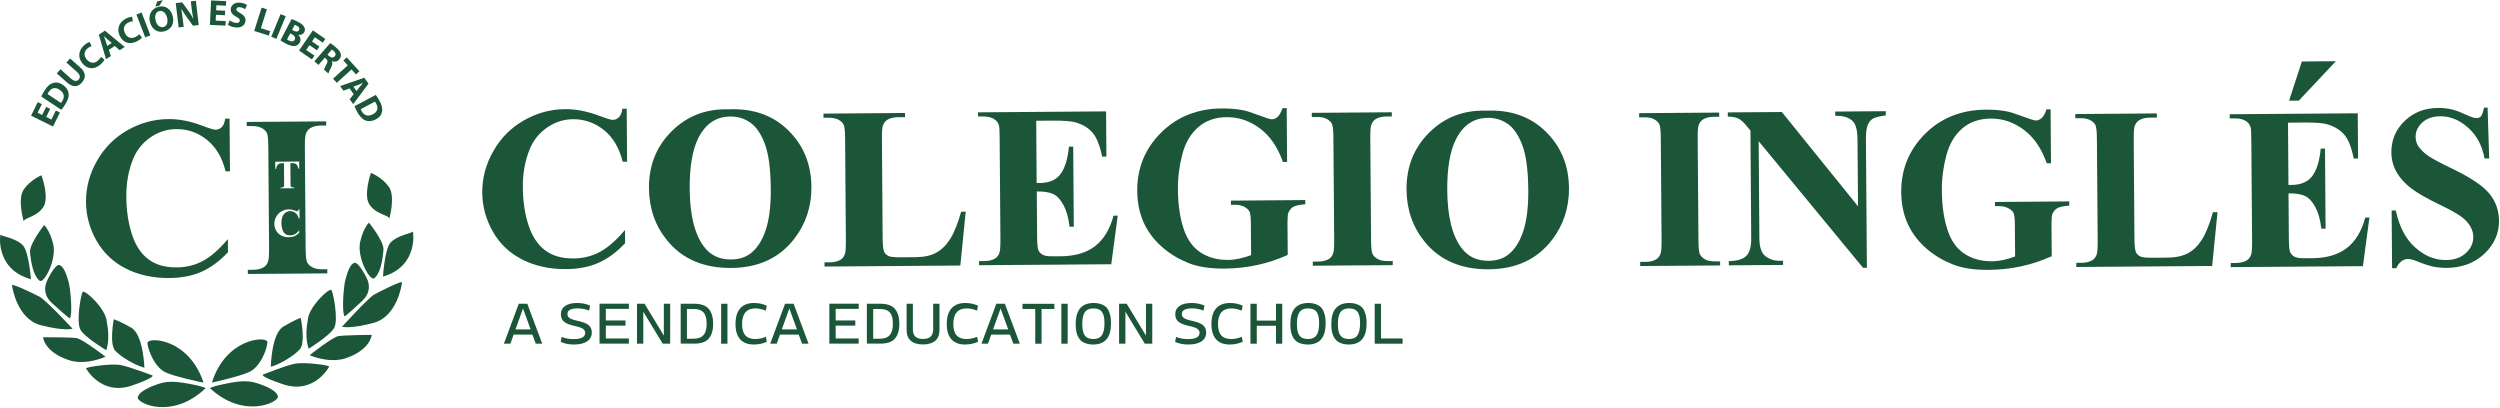 <svg width="490" height="80" viewBox="0 0 490 80" fill="none" xmlns="http://www.w3.org/2000/svg">
<path d="M122.834 21.305L122.909 31.697H122.047C121.371 28.996 120.158 26.92 118.37 25.494C116.581 24.069 114.581 23.356 112.342 23.368C110.466 23.381 108.753 23.931 107.202 25.019C105.651 26.107 104.513 27.52 103.813 29.271C102.9 31.509 102.45 33.986 102.475 36.712C102.5 39.401 102.85 41.839 103.55 44.028C104.251 46.216 105.314 47.88 106.764 49.005C108.215 50.131 110.091 50.668 112.392 50.656C114.28 50.643 116.006 50.218 117.569 49.38C119.133 48.542 120.783 47.104 122.497 45.078L122.522 47.667C120.858 49.43 119.108 50.718 117.294 51.519C115.481 52.319 113.355 52.732 110.929 52.744C107.727 52.769 104.888 52.144 102.387 50.881C99.886 49.618 97.96 47.792 96.597 45.391C95.234 42.99 94.534 40.451 94.521 37.737C94.496 34.873 95.234 32.16 96.71 29.584C98.185 27.007 100.186 25.006 102.725 23.568C105.251 22.13 107.952 21.405 110.816 21.392C112.93 21.38 115.156 21.817 117.507 22.718C118.87 23.231 119.733 23.493 120.096 23.493C120.571 23.493 120.971 23.318 121.321 22.968C121.671 22.618 121.884 22.067 121.984 21.317H122.847L122.834 21.305Z" fill="#1C5638"/>
<path d="M142.806 21.43C147.583 21.217 151.473 22.58 154.474 25.519C157.476 28.458 159.001 32.16 159.039 36.612C159.064 40.414 157.976 43.765 155.775 46.679C152.848 50.531 148.709 52.482 143.319 52.519C137.916 52.557 133.739 50.769 130.763 47.129C128.412 44.253 127.224 40.839 127.199 36.874C127.161 32.422 128.65 28.696 131.664 25.707C134.677 22.718 138.392 21.292 142.806 21.43ZM143.081 22.843C140.343 22.868 138.267 24.281 136.853 27.095C135.703 29.409 135.153 32.71 135.178 37.012C135.215 42.127 136.141 45.904 137.966 48.33C139.23 50.031 140.993 50.868 143.244 50.856C144.757 50.856 146.033 50.468 147.046 49.718C148.334 48.767 149.334 47.254 150.047 45.178C150.76 43.102 151.098 40.401 151.073 37.062C151.048 33.098 150.647 30.134 149.897 28.17C149.147 26.207 148.196 24.819 147.046 24.018C145.895 23.218 144.582 22.818 143.094 22.83" fill="#1C5638"/>
<path d="M189.278 41.514L188.227 52.044L161.602 52.244V51.419H162.59C163.453 51.419 164.166 51.256 164.691 50.944C165.079 50.731 165.367 50.381 165.567 49.881C165.729 49.53 165.804 48.593 165.792 47.092L165.642 27.37C165.642 25.832 165.542 24.881 165.379 24.494C165.217 24.106 164.879 23.781 164.391 23.493C163.891 23.206 163.228 23.068 162.39 23.081H161.402V22.268L177.385 22.143V22.968H176.084C175.209 22.968 174.521 23.131 173.983 23.443C173.596 23.656 173.295 24.006 173.083 24.506C172.92 24.856 172.845 25.794 172.858 27.295L172.995 46.404C172.995 47.942 173.108 48.918 173.283 49.33C173.458 49.743 173.808 50.056 174.333 50.256C174.696 50.381 175.596 50.443 177.01 50.431L179.511 50.406C181.099 50.393 182.425 50.106 183.488 49.53C184.551 48.955 185.451 48.067 186.226 46.854C187.002 45.641 187.715 43.853 188.39 41.489H189.303L189.278 41.514Z" fill="#1C5638"/>
<path d="M203.098 23.668L203.185 35.874H203.786C205.686 35.849 207.062 35.249 207.912 34.048C208.763 32.848 209.288 31.084 209.513 28.746H210.351L210.464 44.441H209.626C209.438 42.74 209.051 41.339 208.475 40.251C207.9 39.163 207.237 38.438 206.487 38.063C205.736 37.688 204.636 37.512 203.21 37.525L203.273 45.966C203.273 47.617 203.36 48.63 203.51 48.993C203.648 49.355 203.923 49.668 204.298 49.893C204.686 50.131 205.299 50.243 206.162 50.231H207.95C210.751 50.193 212.99 49.531 214.666 48.217C216.341 46.904 217.542 44.928 218.255 42.265H219.08L217.805 51.794L191.892 51.982V51.169H192.88C193.743 51.169 194.444 51.006 194.981 50.694C195.369 50.481 195.657 50.131 195.857 49.631C196.019 49.28 196.094 48.343 196.082 46.842L195.932 27.12C195.932 25.769 195.882 24.931 195.807 24.619C195.657 24.106 195.382 23.706 194.981 23.431C194.419 23.018 193.643 22.818 192.68 22.831H191.692V22.018L216.792 21.83L216.854 30.697H216.016C215.579 28.533 214.953 26.983 214.178 26.057C213.403 25.119 212.302 24.431 210.876 24.006C210.051 23.744 208.5 23.631 206.224 23.643L203.135 23.668H203.098Z" fill="#1C5638"/>
<path d="M252.195 21.166L252.27 31.733H251.445C250.432 28.857 248.944 26.669 246.955 25.18C244.967 23.692 242.804 22.954 240.452 22.967C238.214 22.979 236.351 23.63 234.875 24.905C233.399 26.181 232.349 27.944 231.748 30.195C231.148 32.459 230.848 34.772 230.873 37.148C230.898 40.025 231.248 42.538 231.948 44.702C232.636 46.866 233.749 48.454 235.263 49.454C236.776 50.455 238.577 50.955 240.665 50.943C241.39 50.943 242.128 50.855 242.891 50.692C243.641 50.53 244.429 50.305 245.217 50.005L245.167 43.764C245.167 42.589 245.067 41.826 244.905 41.475C244.742 41.125 244.404 40.825 243.892 40.538C243.379 40.263 242.766 40.125 242.041 40.137H241.265V39.325L255.835 39.212V40.037C254.734 40.125 253.971 40.275 253.534 40.513C253.096 40.75 252.771 41.125 252.533 41.663C252.408 41.938 252.346 42.626 252.346 43.727L252.396 49.967C250.482 50.83 248.494 51.493 246.43 51.943C244.354 52.393 242.216 52.631 239.99 52.643C237.138 52.668 234.775 52.293 232.899 51.543C231.011 50.78 229.347 49.779 227.897 48.529C226.446 47.278 225.32 45.865 224.495 44.302C223.444 42.276 222.919 40 222.894 37.474C222.857 32.959 224.42 29.145 227.559 26.006C230.71 22.879 234.687 21.291 239.489 21.254C240.978 21.254 242.316 21.354 243.516 21.579C244.167 21.691 245.217 22.016 246.668 22.567C248.119 23.117 248.981 23.38 249.257 23.38C249.669 23.38 250.057 23.217 250.407 22.917C250.757 22.617 251.082 22.041 251.37 21.191H252.195V21.166Z" fill="#1C5638"/>
<path d="M272.98 51.143V51.968L257.31 52.081V51.268H258.298C259.161 51.268 259.862 51.105 260.399 50.792C260.787 50.58 261.075 50.23 261.275 49.729C261.437 49.379 261.512 48.441 261.5 46.941L261.35 27.219C261.35 25.681 261.25 24.73 261.087 24.343C260.925 23.955 260.587 23.63 260.099 23.342C259.612 23.054 258.936 22.917 258.098 22.929H257.11V22.116L272.793 22.004V22.829H271.805C270.929 22.829 270.229 22.992 269.704 23.305C269.316 23.517 269.016 23.867 268.803 24.367C268.641 24.718 268.566 25.656 268.578 27.156L268.728 46.878C268.728 48.416 268.828 49.367 269.003 49.754C269.179 50.142 269.504 50.467 270.004 50.755C270.504 51.042 271.167 51.18 272.005 51.168H272.993L272.98 51.143Z" fill="#1C5638"/>
<path d="M291.289 21.691C296.066 21.479 299.955 22.842 302.957 25.781C305.958 28.72 307.484 32.422 307.521 36.874C307.546 40.675 306.458 44.027 304.257 46.941C301.331 50.793 297.191 52.743 291.801 52.781C286.399 52.819 282.222 51.03 279.246 47.391C276.894 44.515 275.706 41.1 275.681 37.136C275.644 32.684 277.132 28.957 280.146 25.968C283.16 22.98 286.874 21.554 291.289 21.691ZM291.564 23.105C288.825 23.13 286.749 24.543 285.336 27.357C284.185 29.67 283.635 32.972 283.66 37.274C283.698 42.389 284.623 46.165 286.449 48.592C287.712 50.292 289.475 51.13 291.726 51.118C293.24 51.118 294.515 50.73 295.516 49.98C296.804 49.029 297.804 47.516 298.517 45.44C299.23 43.364 299.568 40.663 299.543 37.324C299.518 33.359 299.117 30.395 298.367 28.432C297.617 26.469 296.666 25.081 295.516 24.28C294.365 23.48 293.052 23.08 291.564 23.092" fill="#1C5638"/>
<path d="M337.147 51.205V52.031L321.477 52.143V51.33H322.465C323.328 51.33 324.029 51.167 324.566 50.855C324.954 50.642 325.242 50.292 325.442 49.792C325.604 49.442 325.679 48.504 325.667 47.003L325.517 27.281C325.517 25.743 325.417 24.793 325.254 24.405C325.092 24.017 324.754 23.692 324.266 23.404C323.766 23.117 323.103 22.979 322.265 22.992H321.277V22.179L336.96 22.066V22.892H335.972C335.096 22.892 334.408 23.054 333.871 23.367C333.483 23.58 333.183 23.93 332.97 24.43C332.808 24.78 332.733 25.718 332.745 27.219L332.895 46.941C332.895 48.479 332.995 49.429 333.17 49.817C333.345 50.205 333.671 50.53 334.171 50.817C334.671 51.105 335.334 51.243 336.172 51.23H337.16L337.147 51.205Z" fill="#1C5638"/>
<path d="M349.241 21.954L364.173 40.437L364.073 27.544C364.073 25.743 363.798 24.53 363.272 23.904C362.56 23.054 361.372 22.654 359.708 22.691V21.866L369.613 21.791V22.616C368.35 22.791 367.499 23.004 367.074 23.267C366.637 23.529 366.299 23.954 366.061 24.53C365.824 25.105 365.711 26.118 365.724 27.531L365.911 52.493H365.161L344.701 27.681L344.839 46.74C344.851 48.466 345.252 49.629 346.052 50.229C346.84 50.83 347.753 51.117 348.766 51.117H349.479V51.93L338.849 52.005V51.18C340.487 51.155 341.637 50.805 342.288 50.142C342.938 49.467 343.251 48.341 343.238 46.753L343.088 25.593L342.438 24.805C341.8 24.017 341.237 23.492 340.749 23.254C340.262 23.004 339.561 22.866 338.648 22.854V22.029L349.278 21.954H349.241Z" fill="#1C5638"/>
<path d="M401.916 21.43L401.991 31.997H401.165C400.152 29.121 398.664 26.932 396.676 25.444C394.687 23.956 392.524 23.218 390.185 23.243C387.947 23.256 386.083 23.906 384.607 25.169C383.132 26.445 382.081 28.208 381.481 30.459C380.881 32.722 380.581 35.036 380.606 37.412C380.631 40.288 380.981 42.802 381.681 44.966C382.369 47.129 383.482 48.705 385.008 49.718C386.521 50.731 388.322 51.219 390.41 51.206C391.136 51.206 391.873 51.119 392.636 50.956C393.399 50.794 394.174 50.568 394.962 50.268L394.912 44.028C394.912 42.852 394.812 42.089 394.65 41.739C394.487 41.389 394.149 41.089 393.637 40.814C393.124 40.539 392.511 40.401 391.786 40.401H391.01V39.588L405.58 39.476V40.301C404.479 40.389 403.716 40.539 403.279 40.776C402.841 41.014 402.516 41.389 402.278 41.927C402.153 42.202 402.091 42.89 402.091 43.978L402.141 50.218C400.227 51.081 398.239 51.744 396.175 52.194C394.112 52.644 391.961 52.882 389.735 52.894C386.884 52.919 384.52 52.544 382.644 51.781C380.756 51.019 379.092 50.018 377.642 48.767C376.191 47.517 375.066 46.104 374.24 44.541C373.19 42.515 372.664 40.239 372.639 37.712C372.602 33.198 374.165 29.383 377.304 26.244C380.456 23.105 384.432 21.53 389.235 21.492C390.723 21.492 392.061 21.592 393.262 21.817C393.912 21.93 394.962 22.255 396.413 22.805C397.864 23.343 398.727 23.618 399.002 23.618C399.414 23.618 399.802 23.456 400.152 23.155C400.502 22.855 400.828 22.28 401.115 21.43H401.928H401.916Z" fill="#1C5638"/>
<path d="M434.631 41.6L433.581 52.13L406.956 52.33V51.505H407.944C408.807 51.505 409.507 51.342 410.045 51.029C410.433 50.817 410.72 50.467 410.92 49.967C411.083 49.616 411.158 48.678 411.145 47.178L410.995 27.456C410.995 25.918 410.895 24.967 410.733 24.58C410.57 24.192 410.232 23.867 409.745 23.579C409.245 23.291 408.582 23.154 407.744 23.166H406.756V22.354L422.738 22.229V23.054H421.438C420.562 23.054 419.875 23.216 419.337 23.529C418.949 23.742 418.661 24.092 418.436 24.592C418.274 24.942 418.199 25.88 418.211 27.381L418.349 46.49C418.349 48.028 418.461 49.004 418.636 49.416C418.812 49.829 419.162 50.142 419.687 50.342C420.05 50.467 420.95 50.529 422.363 50.517L424.864 50.492C426.453 50.479 427.778 50.192 428.841 49.629C429.904 49.066 430.805 48.166 431.58 46.953C432.355 45.739 433.068 43.951 433.743 41.588H434.656L434.631 41.6Z" fill="#1C5638"/>
<path d="M448.45 24.043L448.537 36.249H449.138C451.039 36.224 452.414 35.624 453.265 34.423C454.115 33.222 454.64 31.459 454.865 29.12H455.703L455.816 44.815H454.978C454.79 43.115 454.403 41.714 453.827 40.626C453.252 39.538 452.589 38.813 451.826 38.437C451.076 38.062 449.976 37.887 448.55 37.9L448.612 46.341C448.612 47.992 448.7 49.005 448.85 49.367C449 49.73 449.263 50.043 449.638 50.268C450.013 50.493 450.638 50.618 451.501 50.606H453.29C456.091 50.568 458.33 49.905 460.005 48.592C461.681 47.279 462.882 45.303 463.594 42.639H464.407L463.132 52.169L437.22 52.356V51.544H438.208C439.071 51.544 439.783 51.381 440.309 51.068C440.696 50.856 440.984 50.506 441.184 50.005C441.347 49.655 441.422 48.717 441.409 47.217L441.259 27.495C441.259 26.144 441.209 25.306 441.134 24.994C440.984 24.481 440.709 24.081 440.309 23.805C439.746 23.393 438.983 23.193 438.008 23.205H437.02V22.392L462.119 22.205L462.181 31.071H461.343C460.893 28.908 460.293 27.357 459.505 26.432C458.717 25.506 457.629 24.806 456.204 24.381C455.378 24.118 453.827 23.993 451.551 24.018L448.462 24.043H448.45ZM457.829 12L450.563 19.729H448.662L451.164 12.05L457.817 12H457.829Z" fill="#1C5638"/>
<path d="M487.568 21.066L487.881 31.059H486.968C486.517 28.557 485.454 26.556 483.766 25.043C482.078 23.53 480.265 22.78 478.326 22.792C476.825 22.805 475.637 23.217 474.762 24.018C473.887 24.831 473.461 25.756 473.461 26.807C473.461 27.469 473.624 28.057 473.937 28.57C474.374 29.258 475.062 29.946 476.013 30.608C476.713 31.084 478.314 31.947 480.827 33.16C484.341 34.86 486.73 36.474 487.956 37.999C489.181 39.525 489.794 41.276 489.807 43.252C489.819 45.753 488.869 47.916 486.93 49.742C484.992 51.568 482.516 52.481 479.514 52.506C478.564 52.506 477.676 52.419 476.838 52.243C476 52.056 474.937 51.706 473.661 51.181C472.949 50.893 472.361 50.743 471.911 50.755C471.523 50.755 471.123 50.905 470.698 51.206C470.272 51.506 469.935 51.956 469.672 52.569H468.847L468.759 41.251H469.572C470.247 44.427 471.51 46.841 473.374 48.504C475.237 50.167 477.238 50.98 479.377 50.968C481.027 50.968 482.341 50.493 483.316 49.592C484.291 48.692 484.767 47.641 484.767 46.441C484.767 45.728 484.567 45.053 484.191 44.39C483.816 43.727 483.241 43.102 482.466 42.514C481.69 41.926 480.327 41.151 478.376 40.213C475.637 38.9 473.674 37.762 472.473 36.824C471.273 35.886 470.347 34.835 469.697 33.685C469.047 32.522 468.722 31.246 468.709 29.846C468.697 27.457 469.547 25.418 471.298 23.718C473.049 22.017 475.25 21.166 477.913 21.154C478.889 21.154 479.827 21.254 480.74 21.492C481.428 21.667 482.278 21.992 483.278 22.455C484.279 22.93 484.979 23.155 485.367 23.155C485.755 23.155 486.055 23.03 486.267 22.792C486.48 22.555 486.693 21.979 486.868 21.091H487.53L487.568 21.066Z" fill="#1C5638"/>
<path d="M104.363 65.576H100.674L100.036 67.364H98.761L101.675 59.535H103.35L106.277 67.364H105.001L104.351 65.576H104.363ZM104.001 64.562L102.513 60.461L101.037 64.562H104.001Z" fill="#1C5638"/>
<path d="M115.468 60.873C114.756 60.585 113.993 60.448 113.18 60.448C111.879 60.448 111.216 60.823 111.216 61.561C111.216 63.462 115.994 62.249 115.994 65.162C115.994 66.663 114.718 67.526 112.505 67.526C111.554 67.526 110.679 67.364 109.903 67.013L110.091 66.038C110.816 66.326 111.604 66.463 112.43 66.463C113.943 66.463 114.693 66.05 114.693 65.237C114.693 63.324 109.928 64.537 109.928 61.623C109.928 60.185 111.079 59.385 113.142 59.385C114.043 59.385 114.881 59.547 115.656 59.898L115.468 60.873Z" fill="#1C5638"/>
<path d="M118.745 60.559V62.81H122.597V63.824H118.745V66.337H123.26V67.35H117.507V59.522H123.26V60.535H118.745V60.559Z" fill="#1C5638"/>
<path d="M131.351 59.535V67.364H129.888L126.086 61.098V67.364H124.848V59.535H126.336L130.113 65.776V59.535H131.351Z" fill="#1C5638"/>
<path d="M133.414 59.534H136.078C137.403 59.534 138.366 59.884 138.929 60.559C139.492 61.247 139.78 62.21 139.78 63.461C139.78 64.711 139.492 65.674 138.929 66.35C138.366 67.025 137.416 67.35 136.078 67.35H133.414V59.522V59.534ZM134.64 66.387H135.89C137.716 66.387 138.504 65.487 138.504 63.436C138.504 61.385 137.716 60.559 135.89 60.559H134.64V66.387Z" fill="#1C5638"/>
<path d="M142.581 67.364H141.343V59.535H142.581V67.364Z" fill="#1C5638"/>
<path d="M150.11 60.886C149.385 60.598 148.697 60.448 148.047 60.448C146.333 60.448 145.445 61.498 145.445 63.512C145.445 65.525 146.308 66.451 148.034 66.451C148.697 66.451 149.372 66.313 150.11 66.013L150.298 66.988C149.497 67.351 148.647 67.526 147.759 67.526C145.395 67.526 144.157 66.15 144.157 63.499C144.157 60.848 145.395 59.385 147.784 59.385C148.684 59.385 149.51 59.56 150.285 59.91L150.098 60.886H150.11Z" fill="#1C5638"/>
<path d="M156.563 65.576H152.873L152.236 67.364H150.96L153.874 59.535H155.55L158.476 67.364H157.2L156.55 65.576H156.563ZM156.2 64.562L154.712 60.461L153.236 64.562H156.2Z" fill="#1C5638"/>
<path d="M163.791 60.559V62.81H167.643V63.824H163.791V66.337H168.305V67.35H162.553V59.522H168.305V60.535H163.791V60.559Z" fill="#1C5638"/>
<path d="M169.906 59.534H172.57C173.896 59.534 174.859 59.884 175.421 60.559C175.984 61.247 176.272 62.21 176.272 63.461C176.272 64.711 175.984 65.674 175.421 66.35C174.859 67.025 173.908 67.35 172.57 67.35H169.906V59.522V59.534ZM171.144 66.387H172.395C174.221 66.387 175.009 65.487 175.009 63.436C175.009 61.385 174.221 60.559 172.395 60.559H171.144V66.387Z" fill="#1C5638"/>
<path d="M178.923 59.535V64.588C178.923 65.826 179.586 66.438 180.911 66.438C182.237 66.438 182.9 65.813 182.9 64.588V59.535H184.138V64.7C184.138 66.538 183.012 67.514 180.911 67.514C178.81 67.514 177.697 66.526 177.697 64.7V59.535H178.923Z" fill="#1C5638"/>
<path d="M191.516 60.886C190.791 60.598 190.103 60.448 189.453 60.448C187.739 60.448 186.852 61.498 186.852 63.512C186.852 65.525 187.714 66.451 189.44 66.451C190.103 66.451 190.778 66.313 191.516 66.013L191.704 66.988C190.903 67.351 190.053 67.526 189.165 67.526C186.802 67.526 185.563 66.15 185.563 63.499C185.563 60.848 186.802 59.385 189.19 59.385C190.091 59.385 190.916 59.56 191.691 59.91L191.504 60.886H191.516Z" fill="#1C5638"/>
<path d="M197.97 65.576H194.281L193.643 67.364H192.367L195.281 59.535H196.957L199.883 67.364H198.608L197.957 65.576H197.97ZM197.607 64.562L196.119 60.461L194.643 64.562H197.607Z" fill="#1C5638"/>
<path d="M206.661 60.56H204.147V67.363H202.909V60.56H200.408V59.547H206.661V60.56Z" fill="#1C5638"/>
<path d="M209.263 67.364H208.024V59.535H209.263V67.364Z" fill="#1C5638"/>
<path d="M216.841 60.235C217.078 60.473 217.278 60.785 217.403 61.161C217.691 61.886 217.754 62.536 217.754 63.412C217.754 66.15 216.591 67.526 214.252 67.526C213.114 67.526 212.251 67.163 211.776 66.676C211.538 66.426 211.351 66.125 211.188 65.75C210.9 65.025 210.838 64.375 210.838 63.499C210.838 60.76 212.013 59.385 214.365 59.385C215.503 59.385 216.365 59.747 216.841 60.235ZM214.315 66.451C215.815 66.451 216.478 65.525 216.478 63.312C216.478 61.298 215.853 60.448 214.315 60.448C212.776 60.448 212.126 61.348 212.126 63.537C212.126 65.6 212.751 66.451 214.315 66.451Z" fill="#1C5638"/>
<path d="M225.845 59.535V67.364H224.382L220.58 61.098V67.364H219.342V59.535H220.83L224.607 65.776V59.535H225.845Z" fill="#1C5638"/>
<path d="M235.887 60.873C235.175 60.585 234.412 60.448 233.599 60.448C232.298 60.448 231.635 60.823 231.635 61.561C231.635 63.462 236.413 62.249 236.413 65.162C236.413 66.663 235.137 67.526 232.923 67.526C231.973 67.526 231.098 67.364 230.322 67.013L230.51 66.038C231.235 66.326 232.023 66.463 232.848 66.463C234.362 66.463 235.112 66.05 235.112 65.237C235.112 63.324 230.347 64.537 230.347 61.623C230.347 60.185 231.498 59.385 233.561 59.385C234.462 59.385 235.3 59.547 236.075 59.898L235.887 60.873Z" fill="#1C5638"/>
<path d="M243.391 60.886C242.666 60.598 241.978 60.448 241.328 60.448C239.614 60.448 238.727 61.498 238.727 63.512C238.727 65.525 239.589 66.451 241.315 66.451C241.978 66.451 242.653 66.313 243.391 66.013L243.579 66.988C242.778 67.351 241.928 67.526 241.04 67.526C238.677 67.526 237.438 66.15 237.438 63.499C237.438 60.848 238.677 59.385 241.065 59.385C241.966 59.385 242.791 59.56 243.566 59.91L243.379 60.886H243.391Z" fill="#1C5638"/>
<path d="M251.32 59.535V67.364H250.094V63.85H246.33V67.364H245.092V59.535H246.33V62.837H250.094V59.535H251.32Z" fill="#1C5638"/>
<path d="M258.911 60.235C259.149 60.473 259.349 60.785 259.474 61.161C259.761 61.886 259.824 62.536 259.824 63.412C259.824 66.15 258.661 67.526 256.322 67.526C255.184 67.526 254.321 67.163 253.846 66.676C253.609 66.426 253.408 66.125 253.258 65.75C252.971 65.025 252.908 64.375 252.908 63.499C252.908 60.76 254.084 59.385 256.435 59.385C257.573 59.385 258.436 59.747 258.911 60.235ZM256.385 66.451C257.886 66.451 258.548 65.525 258.548 63.312C258.548 61.298 257.923 60.448 256.385 60.448C254.847 60.448 254.196 61.348 254.196 63.537C254.196 65.6 254.822 66.451 256.385 66.451Z" fill="#1C5638"/>
<path d="M266.939 60.235C267.177 60.473 267.377 60.785 267.502 61.161C267.79 61.886 267.852 62.536 267.852 63.412C267.852 66.15 266.689 67.526 264.351 67.526C263.213 67.526 262.35 67.163 261.874 66.676C261.637 66.426 261.449 66.125 261.287 65.75C260.999 65.025 260.937 64.375 260.937 63.499C260.937 60.76 262.112 59.385 264.463 59.385C265.601 59.385 266.464 59.747 266.939 60.235ZM264.413 66.451C265.914 66.451 266.577 65.525 266.577 63.312C266.577 61.298 265.951 60.448 264.413 60.448C262.875 60.448 262.225 61.348 262.225 63.537C262.225 65.6 262.85 66.451 264.413 66.451Z" fill="#1C5638"/>
<path d="M274.906 66.351V67.364H269.44V59.535H270.679V66.338H274.906V66.351Z" fill="#1C5638"/>
<path d="M49.367 72.621C51.601 71.087 52.535 67.464 52.396 66.974C52.088 65.855 44.282 66.274 41.533 74.985C41.533 74.985 47.929 73.61 49.367 72.621Z" fill="#1C5638"/>
<path d="M28.914 67.151C28.786 67.641 29.772 71.251 32.028 72.751C33.482 73.718 39.897 74.999 39.897 74.999C37.021 66.331 29.206 66.026 28.914 67.151Z" fill="#1C5638"/>
<path d="M16.179 57.251C15.828 57.913 14.945 62.879 15.719 64.53C16.411 66.011 20.815 68.637 20.815 68.637C20.815 68.637 21.671 66.635 20.927 63.056C20.807 60.547 16.525 56.589 16.176 57.251" fill="#1C5638"/>
<path d="M22.297 62.575C22.297 62.575 21.379 67.426 22.581 68.737C23.646 69.902 26.296 71.523 28.306 72.079C28.306 72.079 28.105 65.601 25.74 64.237C23.376 62.872 22.3 62.572 22.3 62.572" fill="#1C5638"/>
<path d="M69.508 51.515C68.467 51.711 67.914 54.073 67.683 54.901C67.323 56.195 66.966 61.34 67.544 61.983C67.664 62.114 70.758 59.186 71.017 58.949C72.175 57.878 72.613 56.465 72.079 54.964C71.861 54.356 70.303 51.365 69.505 51.515" fill="#1C5638"/>
<path d="M73.365 54.535C74.991 53.244 75.165 48.79 75.165 48.79C75.1 47.05 72.305 43.637 72.305 43.637C72.305 43.637 71.186 44.732 70.597 47.39C69.903 50.517 72.548 55.208 73.365 54.535Z" fill="#1C5638"/>
<path d="M76.305 42.85C76.305 42.85 77.555 38.492 76.207 36.604C74.864 34.719 72.704 33.883 72.704 33.883C72.704 33.883 71.103 38.334 72.497 40.219C73.892 42.104 76.199 42.136 76.302 42.85" fill="#1C5638"/>
<path d="M65.554 64.156C66.303 62.494 65.349 57.542 64.987 56.886C64.625 56.229 60.405 60.25 60.321 62.759C59.629 66.349 60.514 68.34 60.514 68.34C60.514 68.34 64.878 65.646 65.551 64.156" fill="#1C5638"/>
<path d="M53.082 71.894C55.081 71.309 57.71 69.647 58.756 68.468C59.935 67.138 58.947 62.301 58.947 62.301C58.947 62.301 57.873 62.617 55.531 64.014C53.185 65.412 53.082 71.892 53.082 71.892" fill="#1C5638"/>
<path d="M62.343 71.385C60.292 71.145 58.786 71.088 57.633 71.317C56.056 71.635 51.559 73.411 51.559 73.411C51.559 73.411 50.69 73.725 55.514 75.326C61.654 77.367 64.53 71.837 64.53 71.837C64.53 71.837 64.394 71.627 62.343 71.385Z" fill="#1C5638"/>
<path d="M15.014 66.266C13.837 66.073 8.438 66.108 8.438 66.108C8.438 66.108 8.686 69.181 13.971 70.731C17.305 71.526 20.674 69.911 20.674 69.911C20.674 69.911 16.194 66.462 15.014 66.266Z" fill="#1C5638"/>
<path d="M37.508 75.308C35.347 74.905 33.081 74.491 30.951 75.278C29.913 75.662 27.23 76.594 27.004 77.898C26.805 79.043 33.814 82.371 40.37 76.014C40.218 76.161 40.365 75.842 37.51 75.308" fill="#1C5638"/>
<path d="M29.856 73.577C29.856 73.577 25.329 71.866 23.749 71.572C22.589 71.357 21.085 71.439 19.037 71.708C16.994 71.981 16.857 72.193 16.857 72.193C16.857 72.193 19.818 77.679 25.928 75.546C30.728 73.874 29.853 73.571 29.853 73.571" fill="#1C5638"/>
<path d="M60.681 69.613C60.681 69.613 64.072 71.177 67.395 70.332C72.652 68.703 72.859 65.631 72.859 65.631C72.859 65.631 67.463 65.674 66.287 65.887C65.112 66.102 60.683 69.613 60.683 69.613" fill="#1C5638"/>
<path d="M50.487 75.135C48.341 74.38 46.08 74.827 43.928 75.266C41.082 75.84 41.237 76.156 41.079 76.012C47.731 82.272 54.688 78.84 54.473 77.698C54.227 76.396 51.528 75.503 50.49 75.138" fill="#1C5638"/>
<path d="M73.346 57.73C72.166 58.389 67.04 64.039 67.04 64.039C67.04 64.039 68.587 64.537 73.24 63.273C77.887 62.009 78.761 55.758 78.791 55.347C78.818 54.938 74.523 57.068 73.346 57.73Z" fill="#1C5638"/>
<path d="M80.909 45.358C80.895 45.707 77.913 46.055 76.543 47.551C75.388 48.809 75.064 54.211 75.064 54.211C82.257 52.119 80.925 45.012 80.909 45.358Z" fill="#1C5638"/>
<path d="M14.23 64.425C14.23 64.425 9.019 58.852 7.834 58.209C6.644 57.563 2.318 55.496 2.354 55.905C2.386 56.316 3.356 62.554 8.022 63.749C12.688 64.942 14.23 64.425 14.23 64.425Z" fill="#1C5638"/>
<path d="M10.176 59.398C10.44 59.632 13.578 62.512 13.693 62.378C14.265 61.727 13.829 56.587 13.45 55.301C13.208 54.476 12.622 52.12 11.576 51.94C10.778 51.804 9.261 54.816 9.054 55.429C8.544 56.938 9.002 58.347 10.176 59.398Z" fill="#1C5638"/>
<path d="M4.492 48.089C3.098 46.613 0.115 46.31 0.093 45.962C0.069 45.613 -1.157 52.739 6.067 54.724C6.067 54.724 5.661 49.328 4.492 48.089Z" fill="#1C5638"/>
<path d="M5.879 49.303C5.879 49.303 6.118 53.754 7.766 55.02C8.589 55.679 11.166 50.951 10.425 47.834C9.796 45.187 8.66 44.105 8.66 44.105C8.66 44.105 5.917 47.557 5.876 49.303" fill="#1C5638"/>
<path d="M8.422 40.691C9.792 38.786 8.122 34.357 8.122 34.357C8.122 34.357 5.973 35.226 4.657 37.133C3.342 39.037 4.652 43.379 4.652 43.379C4.747 42.663 7.054 42.595 8.422 40.691Z" fill="#1C5638"/>
<path d="M9.836 21.343L9.054 22.926L10.076 23.43L10.947 21.659L11.745 22.054L10.389 24.8L6.088 22.675L7.398 20.02L8.196 20.415L7.371 22.092L8.262 22.534L9.043 20.951L9.836 21.343Z" fill="#1C5638"/>
<path d="M8.078 18.915C8.244 18.547 8.503 18.095 8.805 17.637C9.309 16.877 9.772 16.477 10.317 16.284C10.9 16.074 11.568 16.139 12.273 16.608C13.038 17.114 13.382 17.744 13.452 18.346C13.523 18.999 13.264 19.751 12.747 20.533C12.436 21.004 12.186 21.315 12.006 21.519L8.081 18.915H8.078ZM11.941 20.171C12.009 20.105 12.091 19.98 12.167 19.866C12.714 19.051 12.619 18.218 11.663 17.586C10.835 17.027 10.075 17.226 9.56 18.002C9.426 18.204 9.358 18.346 9.323 18.436L11.938 20.171H11.941Z" fill="#1C5638"/>
<path d="M11.852 13.57L13.914 15.405C14.532 15.953 15.052 15.999 15.423 15.583C15.801 15.158 15.711 14.656 15.08 14.095L13.015 12.259L13.734 11.453L15.744 13.24C16.85 14.223 16.88 15.25 16.049 16.185C15.246 17.089 14.273 17.176 13.129 16.16L11.13 14.384L11.854 13.57H11.852Z" fill="#1C5638"/>
<path d="M20.471 11.694C20.386 11.901 20.117 12.274 19.675 12.655C18.422 13.739 17.101 13.516 16.208 12.484C15.137 11.247 15.423 9.795 16.524 8.845C16.949 8.477 17.346 8.283 17.556 8.234L17.954 9.03C17.728 9.103 17.439 9.239 17.148 9.49C16.497 10.054 16.33 10.885 17.028 11.691C17.657 12.418 18.482 12.503 19.212 11.868C19.46 11.653 19.689 11.364 19.795 11.16L20.473 11.694H20.471Z" fill="#1C5638"/>
<path d="M21.329 9.77L21.722 10.987L20.782 11.605L19.368 6.792L20.558 6.008L24.44 9.198L23.465 9.84L22.479 9.015L21.332 9.77H21.329ZM21.899 8.424L21.09 7.737C20.861 7.547 20.594 7.296 20.379 7.097L20.368 7.106C20.466 7.383 20.605 7.724 20.695 7.999L21.016 9.004L21.901 8.421L21.899 8.424Z" fill="#1C5638"/>
<path d="M27.826 7.38C27.69 7.559 27.336 7.853 26.813 8.112C25.326 8.845 24.103 8.3 23.498 7.074C22.773 5.609 23.416 4.274 24.718 3.631C25.222 3.381 25.655 3.294 25.873 3.299L26.056 4.171C25.816 4.184 25.506 4.244 25.16 4.413C24.389 4.792 24.018 5.557 24.489 6.513C24.917 7.374 25.694 7.666 26.562 7.238C26.854 7.093 27.151 6.867 27.303 6.696L27.824 7.382L27.826 7.38Z" fill="#1C5638"/>
<path d="M27.754 2.452L26.737 2.844L28.462 7.32L29.479 6.928L27.754 2.452Z" fill="#1C5638"/>
<path d="M33.836 3.089C34.245 4.609 33.575 5.777 32.218 6.142C30.845 6.513 29.761 5.693 29.404 4.372C29.031 2.983 29.636 1.708 31.003 1.337C32.425 0.953 33.49 1.811 33.833 3.089M30.505 4.053C30.75 4.96 31.346 5.483 32.047 5.295C32.755 5.105 32.981 4.32 32.738 3.421C32.515 2.59 31.921 1.98 31.202 2.176C30.494 2.367 30.262 3.152 30.507 4.053M31.899 0L31.289 1.073L30.45 1.299L30.799 0.3L31.899 0Z" fill="#1C5638"/>
<path d="M35.012 5.375L34.445 0.611L35.704 0.461L36.9 2.093C37.24 2.561 37.594 3.12 37.869 3.632H37.891C37.747 3.008 37.649 2.368 37.564 1.652L37.398 0.26L38.39 0.143L38.953 4.907L37.823 5.04L36.586 3.324C36.243 2.847 35.859 2.27 35.559 1.739L35.54 1.75C35.641 2.376 35.736 3.044 35.829 3.823L36.001 5.258L35.012 5.375Z" fill="#1C5638"/>
<path d="M44.091 2.987L42.328 2.902L42.274 4.041L44.243 4.134L44.2 5.022L41.144 4.877L41.372 0.086L44.328 0.228L44.287 1.116L42.416 1.026L42.369 2.02L44.132 2.104L44.091 2.987Z" fill="#1C5638"/>
<path d="M45.025 3.993C45.289 4.187 45.709 4.407 46.166 4.478C46.66 4.557 46.951 4.397 47 4.086C47.046 3.792 46.847 3.585 46.314 3.293C45.57 2.893 45.126 2.375 45.235 1.686C45.363 0.88 46.136 0.368 47.253 0.548C47.787 0.632 48.163 0.806 48.422 0.978L48.046 1.803C47.872 1.684 47.556 1.496 47.09 1.419C46.627 1.346 46.365 1.52 46.327 1.768C46.278 2.07 46.523 2.247 47.098 2.577C47.885 3.021 48.209 3.519 48.103 4.187C47.978 4.979 47.256 5.557 45.957 5.35C45.415 5.266 44.905 5.039 44.66 4.846L45.02 3.996L45.025 3.993Z" fill="#1C5638"/>
<path d="M51.279 1.494L52.317 1.824L51.135 5.528L52.952 6.106L52.677 6.975L49.819 6.065L51.279 1.494Z" fill="#1C5638"/>
<path d="M54.997 2.767L53.167 7.201L54.174 7.617L56.004 3.183L54.997 2.767Z" fill="#1C5638"/>
<path d="M57.152 3.734C57.43 3.816 57.961 4.045 58.438 4.298C59.026 4.606 59.353 4.851 59.568 5.194C59.781 5.508 59.843 5.911 59.642 6.295C59.443 6.673 59.037 6.91 58.465 6.834L58.459 6.848C58.873 7.235 59.042 7.788 58.754 8.338C58.552 8.725 58.217 8.932 57.841 9.008C57.403 9.092 56.814 8.962 55.97 8.518C55.496 8.267 55.161 8.052 54.962 7.907L57.152 3.737V3.734ZM56.261 7.741C56.348 7.804 56.463 7.864 56.626 7.948C57.059 8.177 57.531 8.215 57.765 7.769C57.991 7.338 57.694 6.968 57.217 6.717L56.891 6.545L56.261 7.741ZM57.25 5.856L57.566 6.022C58.07 6.287 58.449 6.221 58.617 5.905C58.784 5.587 58.628 5.284 58.195 5.055C57.986 4.947 57.86 4.897 57.773 4.865L57.253 5.854L57.25 5.856Z" fill="#1C5638"/>
<path d="M62.111 9.853L60.654 8.853L60.011 9.793L61.637 10.91L61.136 11.643L58.608 9.913L61.321 5.955L63.762 7.63L63.261 8.363L61.716 7.303L61.153 8.126L62.61 9.126L62.111 9.853Z" fill="#1C5638"/>
<path d="M64.723 8.447C65.023 8.632 65.445 8.94 65.878 9.322C66.415 9.787 66.723 10.196 66.799 10.624C66.864 10.983 66.763 11.337 66.475 11.67C66.072 12.13 65.47 12.163 65.061 12.005L65.047 12.021C65.213 12.342 65.14 12.707 64.941 13.119C64.699 13.625 64.402 14.195 64.35 14.396L63.511 13.666C63.541 13.511 63.713 13.143 63.993 12.604C64.287 12.067 64.238 11.809 63.911 11.514L63.664 11.299L62.427 12.721L61.615 12.016L64.723 8.447ZM64.178 10.711L64.5 10.991C64.909 11.345 65.328 11.354 65.603 11.035C65.892 10.703 65.813 10.34 65.44 10.008C65.241 9.834 65.113 9.752 65.045 9.711L64.176 10.711H64.178Z" fill="#1C5638"/>
<path d="M68.155 12.812L67.289 11.856L67.964 11.246L70.443 13.973L69.768 14.586L68.888 13.616L66.014 16.231L65.281 15.425L68.155 12.812Z" fill="#1C5638"/>
<path d="M68.508 17.332L67.312 17.781L66.65 16.872L71.393 15.234L72.232 16.387L69.227 20.41L68.541 19.465L69.32 18.443L68.511 17.332H68.508ZM69.881 17.838L70.526 16.997C70.709 16.762 70.943 16.482 71.131 16.259L71.123 16.248C70.851 16.357 70.518 16.512 70.246 16.615L69.254 16.983L69.878 17.841L69.881 17.838Z" fill="#1C5638"/>
<path d="M73.649 18.598C73.894 18.919 74.169 19.36 74.425 19.845C74.853 20.649 74.986 21.245 74.897 21.82C74.804 22.433 74.431 22.986 73.684 23.384C72.873 23.817 72.156 23.819 71.595 23.593C70.988 23.346 70.451 22.762 70.007 21.932C69.743 21.439 69.588 21.068 69.492 20.815L73.649 18.6V18.598ZM70.707 21.398C70.732 21.491 70.8 21.621 70.865 21.738C71.32 22.61 72.099 22.921 73.11 22.381C73.992 21.921 74.183 21.158 73.744 20.333C73.63 20.12 73.537 19.992 73.477 19.922L70.707 21.398Z" fill="#1C5638"/>
<path d="M44.996 23.246L45.072 33.575L44.214 33.581C43.55 30.889 42.335 28.833 40.564 27.411C38.794 25.989 36.8 25.286 34.572 25.303C32.711 25.316 31.009 25.864 29.464 26.942C27.917 28.024 26.795 29.432 26.089 31.165C25.182 33.382 24.738 35.847 24.76 38.557C24.779 41.224 25.136 43.651 25.825 45.833C26.514 48.017 27.582 49.668 29.026 50.774C30.469 51.883 32.333 52.43 34.618 52.414C36.492 52.4 38.208 51.978 39.763 51.145C41.316 50.314 42.95 48.889 44.664 46.868L44.683 49.439C43.027 51.196 41.297 52.471 39.494 53.269C37.691 54.067 35.579 54.476 33.163 54.492C29.985 54.517 27.157 53.898 24.678 52.643C22.2 51.387 20.285 49.57 18.925 47.195C17.566 44.817 16.88 42.278 16.858 39.584C16.836 36.743 17.561 34.041 19.029 31.483C20.494 28.925 22.488 26.932 25.005 25.507C27.522 24.082 30.2 23.358 33.041 23.339C35.135 23.322 37.35 23.761 39.687 24.652C41.038 25.169 41.896 25.425 42.264 25.422C42.73 25.417 43.138 25.243 43.479 24.899C43.819 24.554 44.04 24.003 44.135 23.257L44.991 23.249L44.996 23.246Z" fill="#1C5638"/>
<path d="M64.152 52.77L63.163 52.778C62.327 52.783 61.665 52.644 61.175 52.364C60.681 52.083 60.349 51.751 60.178 51.37C60.006 50.991 59.913 50.04 59.902 48.515L59.755 28.916C59.744 27.421 59.818 26.497 59.976 26.146C60.194 25.645 60.491 25.293 60.869 25.084C61.392 24.773 62.087 24.613 62.953 24.607L63.942 24.599L63.937 23.787L48.358 23.901L48.364 24.716L49.353 24.708C50.189 24.702 50.851 24.838 51.344 25.122C51.837 25.405 52.164 25.735 52.33 26.116C52.493 26.495 52.581 27.448 52.591 28.971L52.736 48.569C52.747 50.065 52.676 50.986 52.515 51.34C52.313 51.841 52.022 52.192 51.646 52.402C51.12 52.712 50.426 52.87 49.56 52.879L48.571 52.887L48.576 53.699L64.154 53.584L64.149 52.772L64.152 52.77ZM58.639 31.665L58.647 33.078H58.508C58.423 32.754 58.331 32.52 58.23 32.378C58.129 32.237 57.99 32.122 57.816 32.038C57.718 31.994 57.549 31.973 57.304 31.975H56.914L56.944 36.007C56.944 36.274 56.963 36.44 56.993 36.508C57.023 36.573 57.08 36.633 57.168 36.682C57.255 36.731 57.372 36.756 57.519 36.756H57.693V36.895L54.959 36.914V36.772H55.13C55.283 36.769 55.403 36.742 55.495 36.685C55.56 36.65 55.615 36.584 55.653 36.5C55.68 36.437 55.694 36.276 55.691 36.015L55.661 31.986H55.285C54.934 31.992 54.678 32.068 54.52 32.218C54.299 32.427 54.16 32.724 54.103 33.111H53.959L53.948 31.697L58.641 31.662L58.639 31.665ZM55.348 44.974C55.468 45.358 55.656 45.647 55.909 45.843C56.162 46.036 56.487 46.132 56.887 46.129C57.217 46.129 57.516 46.053 57.789 45.905C58.061 45.761 58.347 45.51 58.647 45.156V45.606C58.358 45.913 58.056 46.137 57.74 46.279C57.424 46.417 57.053 46.491 56.628 46.494C56.073 46.499 55.577 46.39 55.141 46.17C54.708 45.949 54.37 45.63 54.133 45.214C53.893 44.797 53.774 44.353 53.768 43.879C53.765 43.38 53.891 42.906 54.15 42.46C54.406 42.01 54.757 41.661 55.198 41.411C55.639 41.16 56.108 41.035 56.606 41.032C56.971 41.03 57.364 41.106 57.77 41.264C58.007 41.351 58.159 41.4 58.222 41.397C58.306 41.397 58.377 41.367 58.434 41.307C58.494 41.245 58.532 41.152 58.549 41.019H58.698L58.712 42.83H58.562C58.448 42.359 58.233 41.999 57.925 41.749C57.614 41.498 57.263 41.376 56.873 41.378C56.547 41.378 56.25 41.479 55.977 41.667C55.705 41.858 55.509 42.103 55.386 42.405C55.228 42.795 55.149 43.228 55.155 43.702C55.157 44.167 55.22 44.595 55.343 44.977" fill="#1C5638"/>
</svg>
